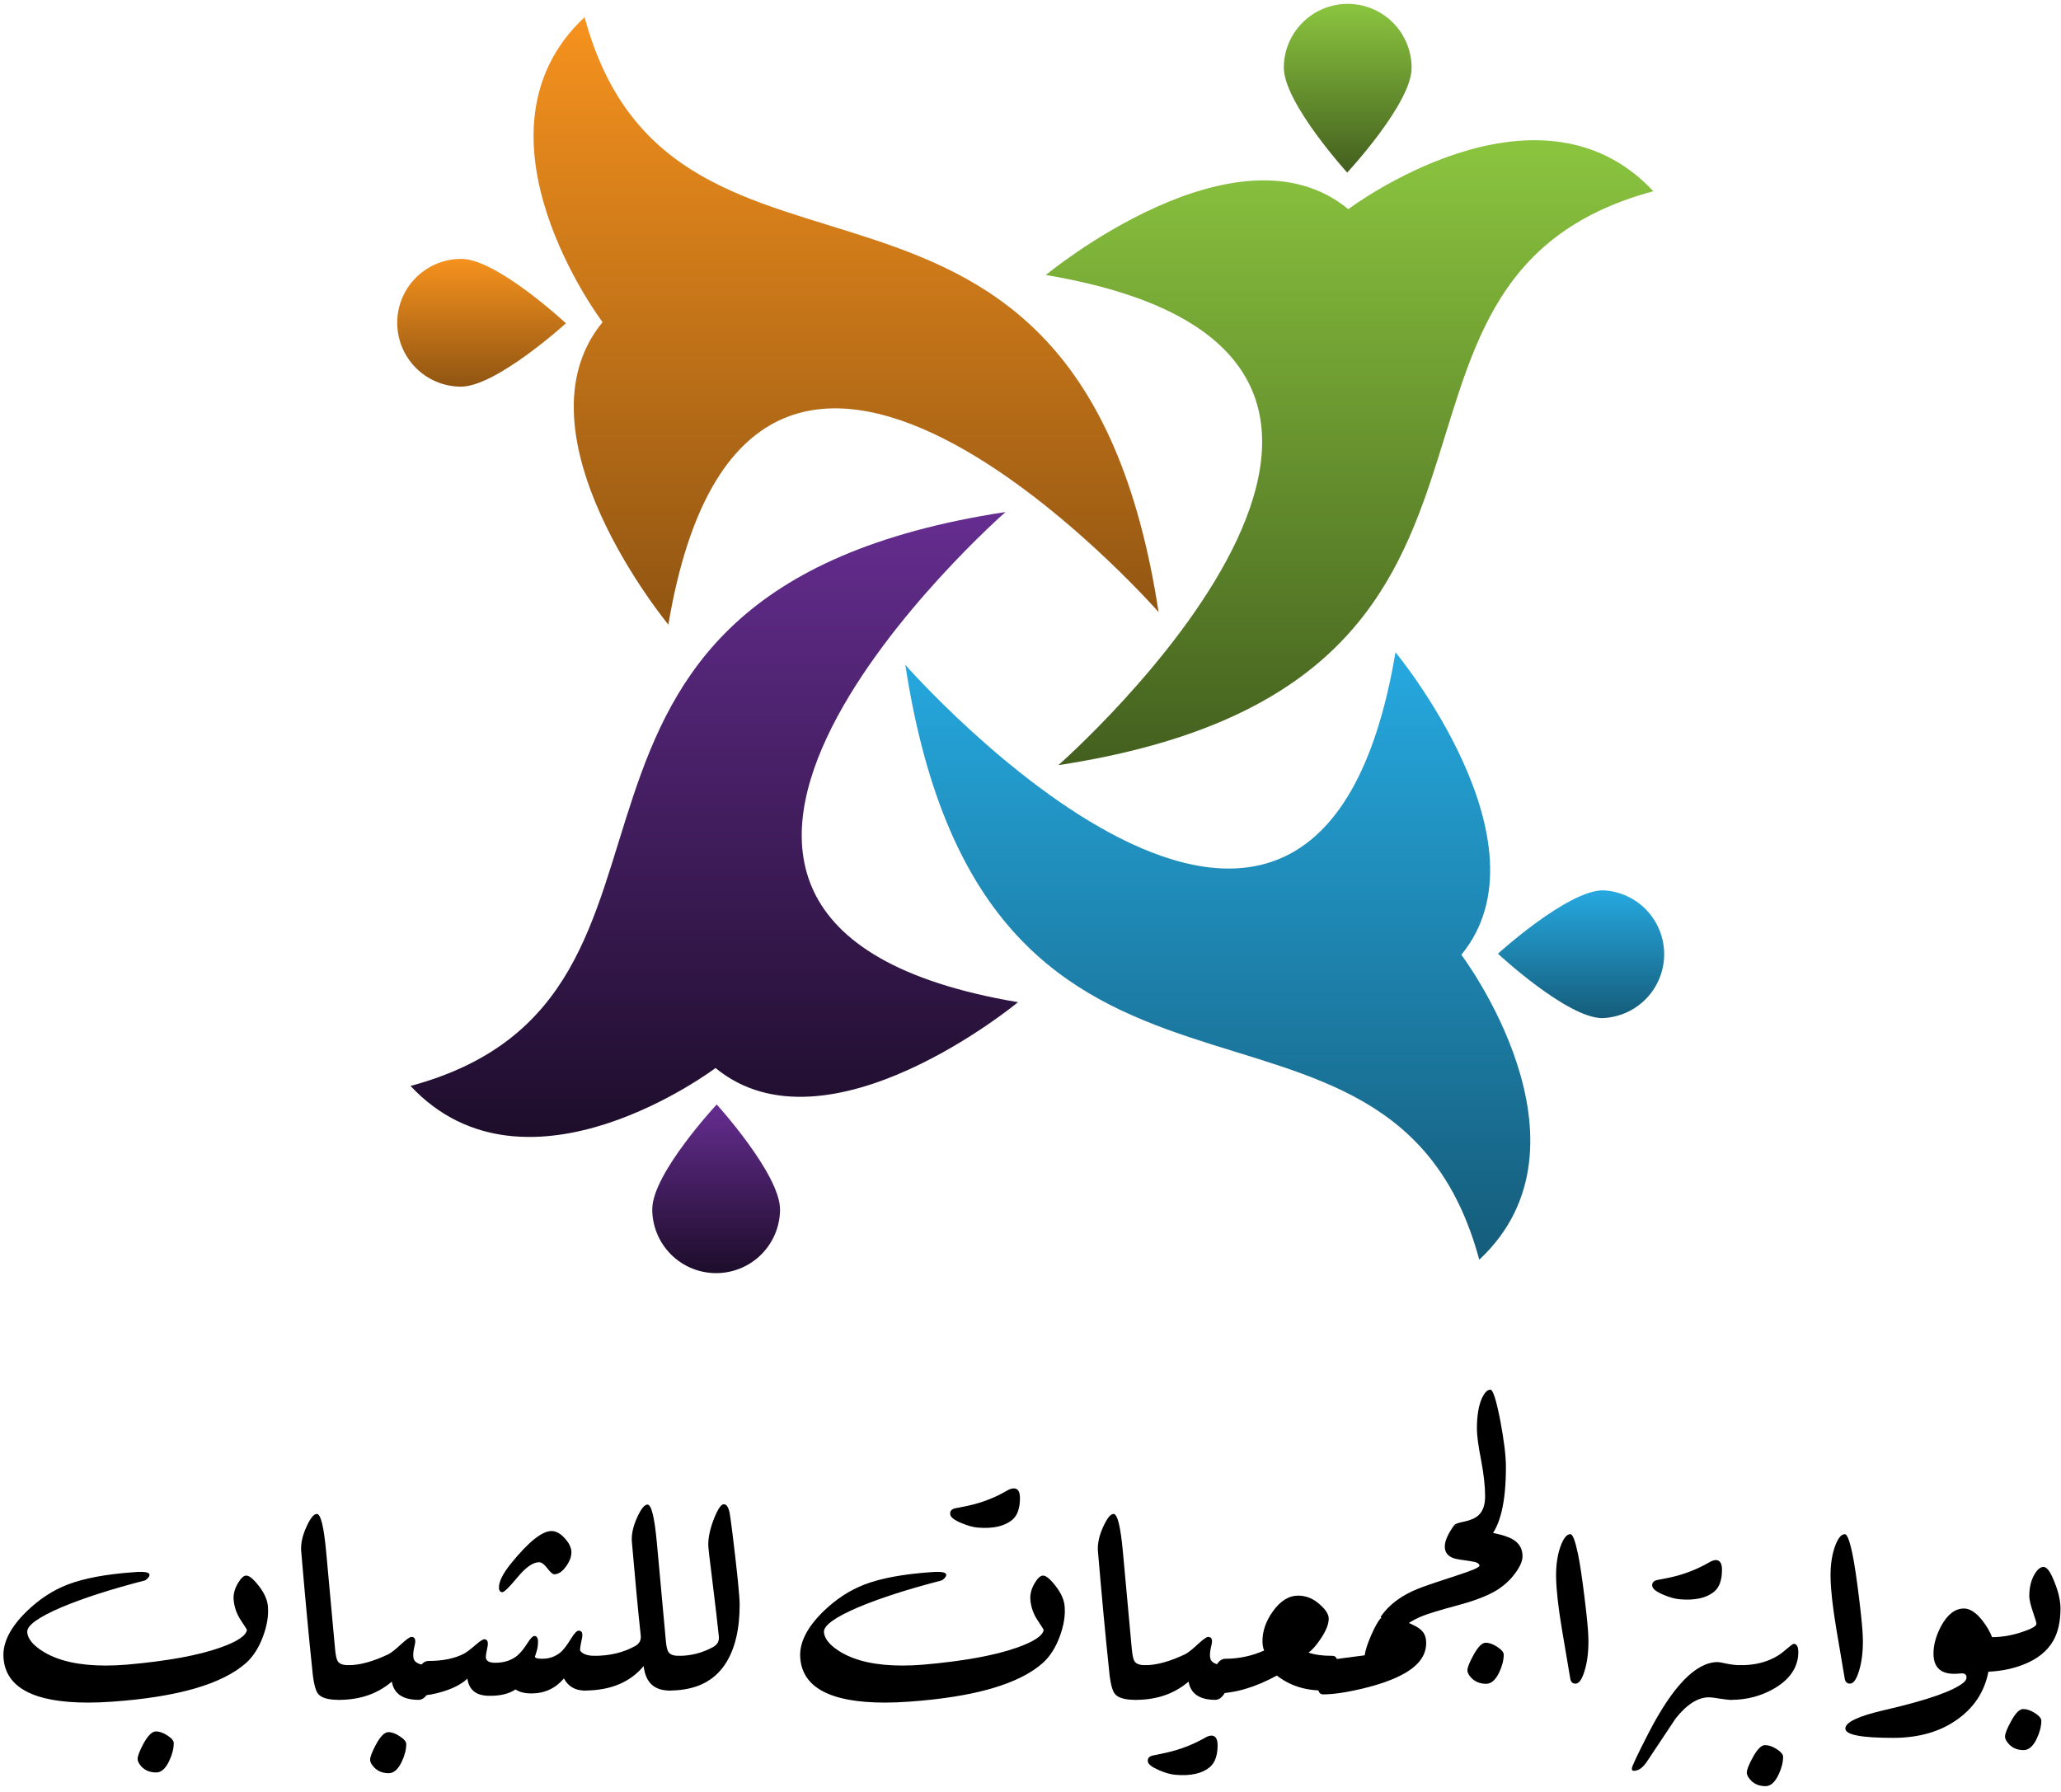<svg width="345" height="300" viewBox="0 0 345 300" fill="none" xmlns="http://www.w3.org/2000/svg">
<g clip-path="url(#clip0_229_122)">
<path d="M276.765 32.015C257.274 11.181 225.701 35.018 225.701 35.018C206.972 19.617 175.066 46.039 175.066 46.039C255.297 59.54 177.162 128.101 177.162 128.101C266.044 114.497 221.261 46.963 276.765 32.015Z" fill="url(#paint0_linear_229_122)"/>
<path d="M236.294 11.395C236.294 17.307 225.514 28.892 225.514 28.892C225.514 28.892 214.878 17.196 214.904 11.292C214.917 8.455 216.057 5.74 218.073 3.744C220.088 1.748 222.814 0.634 225.65 0.648C228.487 0.662 231.202 1.802 233.198 3.817C235.194 5.832 236.308 8.558 236.294 11.395Z" fill="url(#paint1_linear_229_122)"/>
<path d="M247.623 210.899C268.457 191.408 244.62 159.845 244.62 159.845C260.021 141.115 233.599 109.201 233.599 109.201C220.098 189.432 151.545 111.305 151.545 111.305C165.141 200.204 232.632 155.421 247.623 210.899Z" fill="url(#paint2_linear_229_122)"/>
<path d="M268.243 170.454C262.331 170.454 250.746 159.665 250.746 159.665C250.746 159.665 262.442 149.038 268.346 149.055C271.108 149.178 273.716 150.366 275.622 152.368C277.529 154.371 278.586 157.035 278.573 159.8C278.56 162.565 277.477 165.218 275.551 167.202C273.626 169.187 271.007 170.349 268.243 170.446V170.454Z" fill="url(#paint3_linear_229_122)"/>
<path d="M68.721 181.808C88.212 202.634 119.775 178.805 119.775 178.805C138.496 194.206 170.411 167.785 170.411 167.785C90.188 154.274 168.315 85.722 168.315 85.722C79.476 99.301 124.208 166.835 68.721 181.808Z" fill="url(#paint4_linear_229_122)"/>
<path d="M109.192 202.394C109.192 196.491 119.973 184.906 119.973 184.906C119.973 184.906 130.599 196.602 130.574 202.506C130.559 205.342 129.418 208.057 127.402 210.052C125.386 212.047 122.659 213.16 119.823 213.145C116.986 213.131 114.272 211.99 112.276 209.973C110.281 207.957 109.169 205.231 109.183 202.394H109.192Z" fill="url(#paint5_linear_229_122)"/>
<path d="M97.855 2.873C77.021 22.372 100.867 53.936 100.867 53.936C85.466 72.657 111.879 104.572 111.879 104.572C125.38 24.349 193.941 102.475 193.941 102.475C180.337 13.594 112.845 58.377 97.855 2.873Z" fill="url(#paint6_linear_229_122)"/>
<path d="M77.243 43.343C83.147 43.343 94.732 54.124 94.732 54.124C94.732 54.124 83.036 64.768 77.132 64.734C74.295 64.719 71.581 63.578 69.586 61.562C67.59 59.546 66.478 56.82 66.492 53.983C66.507 51.147 67.648 48.432 69.664 46.437C71.68 44.441 74.407 43.329 77.243 43.343Z" fill="url(#paint7_linear_229_122)"/>
</g>
<path d="M344.916 269.292C344.916 271.471 344.509 273.274 343.694 274.699C342.696 276.451 341.016 277.785 338.654 278.701C336.617 279.495 334.357 279.892 331.872 279.892C331.282 279.892 330.986 279.393 330.986 278.395C330.986 277.459 331.241 276.512 331.75 275.555C332.239 274.577 332.809 274.088 333.461 274.088C335.09 274.088 336.76 273.803 338.47 273.233C340.079 272.703 340.884 272.245 340.884 271.858C340.884 271.634 340.68 270.942 340.273 269.781C339.886 268.62 339.692 267.765 339.692 267.215C339.692 265.851 339.957 264.68 340.487 263.702C340.996 262.786 341.525 262.328 342.075 262.328C342.645 262.328 343.256 263.173 343.908 264.863C344.58 266.533 344.916 268.009 344.916 269.292ZM341.708 288.079C341.708 288.995 341.454 289.993 340.945 291.073C340.334 292.356 339.601 292.997 338.745 292.997C337.747 292.997 336.943 292.681 336.332 292.05C335.864 291.561 335.63 291.124 335.63 290.737C335.63 290.248 335.966 289.393 336.638 288.171C337.371 286.806 338.053 286.124 338.684 286.124C339.275 286.124 339.927 286.348 340.639 286.796C341.352 287.264 341.708 287.692 341.708 288.079Z" fill="black"/>
<path d="M333.461 274.088L332.972 279.159C332.443 282.764 330.722 285.625 327.81 287.743C324.918 289.881 321.273 290.95 316.874 290.95C311.558 290.95 308.901 290.431 308.901 289.393C308.901 288.334 311.07 287.305 315.407 286.307C322.637 284.637 327.087 283.079 328.757 281.633C329.042 281.369 329.184 281.104 329.184 280.839C329.184 280.31 328.838 280.086 328.146 280.167C327.779 280.208 327.443 280.228 327.138 280.228C324.816 280.228 323.655 279.098 323.655 276.838C323.655 275.351 324.093 273.793 324.969 272.164C326.028 270.249 327.29 269.292 328.757 269.292C329.755 269.292 330.783 269.964 331.842 271.308C332.595 272.286 333.135 273.213 333.461 274.088Z" fill="black"/>
<path d="M311.833 274.32C311.874 276.418 311.66 278.22 311.192 279.727C310.764 281.153 310.265 281.866 309.695 281.866C309.166 281.886 308.86 281.57 308.779 280.919C308.738 280.715 308.27 277.945 307.374 272.61C306.783 269.046 306.467 266.225 306.427 264.148C306.386 262.234 306.61 260.544 307.099 259.077C307.608 257.591 308.178 256.847 308.809 256.847C309.196 256.827 309.624 257.937 310.092 260.177C310.418 261.745 310.785 264.189 311.192 267.508C311.599 270.807 311.813 273.078 311.833 274.32Z" fill="black"/>
<path d="M300.989 277.314C300.724 279.513 299.37 281.316 296.926 282.721C294.747 283.963 292.364 284.584 289.778 284.584C289.187 284.584 288.892 284.085 288.892 283.088C288.892 282.151 289.147 281.204 289.656 280.247C290.145 279.269 290.715 278.78 291.366 278.78C293.26 278.78 294.92 278.465 296.346 277.833C297.282 277.446 298.168 276.876 299.003 276.123C299.716 275.512 300.134 275.206 300.256 275.206C300.887 275.206 301.131 275.909 300.989 277.314ZM298.484 294.115C298.484 295.032 298.229 296.029 297.72 297.109C297.109 298.392 296.386 299.033 295.551 299.033C294.533 299.033 293.719 298.718 293.108 298.086C292.639 297.598 292.405 297.16 292.405 296.773C292.405 296.284 292.741 295.429 293.413 294.207C294.167 292.842 294.849 292.16 295.46 292.16C296.05 292.16 296.702 292.384 297.415 292.832C298.128 293.301 298.484 293.728 298.484 294.115Z" fill="black"/>
<path d="M286.937 266.47C285.674 267.529 283.78 267.956 281.255 267.753C280.441 267.692 279.504 267.437 278.445 266.989C277.284 266.5 276.663 266.022 276.581 265.553C276.5 265.065 276.734 264.729 277.284 264.545C278.058 264.382 278.832 264.23 279.606 264.087C281.907 263.578 284.066 262.743 286.082 261.582C286.53 261.317 286.906 261.185 287.212 261.185C287.904 261.185 288.251 261.725 288.251 262.804C288.251 264.535 287.813 265.757 286.937 266.47ZM291.366 278.78C291.957 278.78 292.252 279.269 292.252 280.247C292.252 281.204 292.018 282.141 291.55 283.057C291.02 284.075 290.43 284.584 289.778 284.584C289.33 284.584 288.678 284.513 287.823 284.371C286.988 284.228 286.408 284.157 286.082 284.157C284.228 284.157 282.365 285.338 280.492 287.7C278.903 290.103 277.304 292.506 275.696 294.909C275.003 295.948 274.27 296.467 273.496 296.467C273.272 296.467 273.16 296.345 273.16 296.101C273.16 295.755 274.087 293.779 275.94 290.175C280.033 282.232 283.903 278.261 287.548 278.261C287.752 278.261 288.261 278.353 289.075 278.536C289.89 278.699 290.654 278.78 291.366 278.78Z" fill="black"/>
<path d="M265.89 274.32C265.931 276.418 265.717 278.22 265.249 279.727C264.821 281.153 264.322 281.866 263.752 281.866C263.222 281.886 262.917 281.57 262.835 280.919C262.795 280.715 262.326 277.945 261.43 272.61C260.84 269.046 260.524 266.225 260.483 264.148C260.442 262.234 260.666 260.544 261.155 259.077C261.664 257.591 262.235 256.847 262.866 256.847C263.253 256.827 263.681 257.937 264.149 260.177C264.475 261.745 264.841 264.189 265.249 267.508C265.656 270.807 265.87 273.078 265.89 274.32Z" fill="black"/>
<path d="M252.083 245.606C252.083 251.512 251.136 255.483 249.242 257.519L243.468 255.289C243.631 255.106 244.222 254.913 245.24 254.709C246.238 254.485 246.981 254.149 247.47 253.701C248.223 253.029 248.6 251.96 248.6 250.493C248.6 248.824 248.376 246.807 247.928 244.445C247.46 242.062 247.226 240.311 247.226 239.191C247.226 237.053 247.501 235.362 248.05 234.12C248.498 233.143 248.977 232.654 249.486 232.654C249.914 232.654 250.464 234.375 251.136 237.816C251.767 241.156 252.083 243.753 252.083 245.606Z" fill="black"/>
<path d="M254.862 260.544C254.862 261.317 254.475 262.234 253.701 263.293C252.846 264.494 251.746 265.502 250.402 266.317C248.875 267.213 246.737 268.028 243.987 268.761C240.79 269.616 238.693 270.268 237.695 270.716C235.516 271.673 233.825 273.068 232.624 274.901L231.127 270.655C232.512 268.639 234.62 267.071 237.45 265.95C238.469 265.543 240.709 264.779 244.171 263.659C246.492 262.906 247.653 262.397 247.653 262.132C247.653 261.745 247.154 261.491 246.156 261.368C244.649 261.165 243.712 261.002 243.346 260.88C242.348 260.533 241.849 259.882 241.849 258.925C241.849 257.988 242.379 256.786 243.438 255.32L247.653 255.87C247.938 256.114 248.783 256.389 250.189 256.695C251.614 257 252.653 257.356 253.304 257.764C254.343 258.395 254.862 259.322 254.862 260.544ZM251.716 277.009C251.716 277.925 251.461 278.923 250.952 280.002C250.341 281.265 249.618 281.896 248.783 281.896C247.785 281.896 246.971 281.581 246.34 280.949C245.871 280.481 245.637 280.043 245.637 279.636C245.637 279.167 245.973 278.322 246.645 277.1C247.399 275.715 248.081 275.023 248.692 275.023C249.303 275.023 249.954 275.257 250.647 275.726C251.359 276.194 251.716 276.622 251.716 277.009Z" fill="black"/>
<path d="M238.734 275.084C238.734 277.182 237.41 278.933 234.762 280.338C233.031 281.275 230.73 282.079 227.859 282.752C225.252 283.362 223.124 283.668 221.474 283.668C220.884 283.668 220.588 283.169 220.588 282.171C220.588 281.214 220.823 280.277 221.291 279.361C221.82 278.343 222.411 277.833 223.063 277.833C223.042 277.833 224.834 277.599 228.439 277.131C228.561 276.255 228.928 275.125 229.539 273.74C230.109 272.437 230.628 271.5 231.097 270.93L235.312 271.51C236.616 271.999 237.512 272.498 238 273.007C238.489 273.496 238.734 274.188 238.734 275.084Z" fill="black"/>
<path d="M223.063 277.216C223.633 277.216 223.918 277.705 223.918 278.683C223.918 279.64 223.684 280.577 223.215 281.493C222.706 282.511 222.116 283.02 221.444 283.02C218.43 283.02 215.864 282.185 213.746 280.515C210.08 282.511 206.669 283.509 203.512 283.509C202.922 283.509 202.626 283.01 202.626 282.012C202.626 281.075 202.881 280.129 203.39 279.171C203.879 278.194 204.449 277.705 205.101 277.705C207.361 277.705 209.53 277.247 211.607 276.33C211.424 275.882 211.332 275.353 211.332 274.742C211.332 273.052 211.913 271.392 213.074 269.763C214.336 268.011 215.741 267.136 217.289 267.136C218.654 267.136 219.886 267.645 220.985 268.663C221.943 269.518 222.421 270.292 222.421 270.985C222.421 271.901 221.983 273.011 221.108 274.314C220.354 275.455 219.662 276.239 219.03 276.666C220.028 277.033 221.372 277.216 223.063 277.216Z" fill="black"/>
<path d="M205.07 278.78C205.64 278.78 205.925 279.269 205.925 280.247C205.925 281.204 205.691 282.141 205.223 283.057C204.714 284.075 204.123 284.584 203.451 284.584C200.804 284.584 199.307 283.566 198.961 281.53C196.578 283.566 193.635 284.584 190.132 284.584C189.542 284.584 189.247 284.075 189.247 283.057C189.247 282.12 189.481 281.194 189.949 280.277C190.458 279.279 191.049 278.78 191.721 278.78C193.594 278.78 195.814 278.169 198.38 276.948C198.869 276.703 199.602 276.123 200.58 275.206C201.435 274.432 201.985 274.046 202.229 274.046C202.84 274.046 203.023 274.524 202.779 275.481C202.453 276.805 202.463 277.67 202.81 278.078C203.217 278.546 203.97 278.78 205.07 278.78ZM202.504 295.856C201.242 296.915 199.348 297.343 196.822 297.139C196.008 297.078 195.081 296.824 194.043 296.376C192.861 295.867 192.23 295.388 192.149 294.94C192.067 294.431 192.301 294.095 192.851 293.932C193.625 293.769 194.399 293.606 195.173 293.443C197.474 292.934 199.633 292.109 201.649 290.969C202.097 290.704 202.474 290.572 202.779 290.572C203.471 290.572 203.818 291.111 203.818 292.191C203.818 293.901 203.38 295.123 202.504 295.856Z" fill="black"/>
<path d="M191.689 278.78C192.259 278.78 192.544 279.269 192.544 280.247C192.544 281.204 192.31 282.141 191.842 283.057C191.333 284.075 190.742 284.584 190.07 284.584C188.298 284.584 187.148 284.248 186.618 283.576C186.15 282.986 185.824 281.621 185.641 279.483C185.091 274.331 184.47 267.692 183.777 259.566C183.716 258.365 184.012 257.051 184.663 255.625C185.315 254.18 185.895 253.457 186.404 253.457C187.056 253.457 187.575 255.554 187.962 259.749C188.349 263.924 188.848 269.372 189.459 276.092C189.561 277.151 189.714 277.833 189.917 278.139C190.203 278.567 190.793 278.78 191.689 278.78Z" fill="black"/>
<path d="M169.421 254.465C168.138 255.524 166.234 255.951 163.709 255.748C162.915 255.687 161.988 255.432 160.929 254.984C159.748 254.495 159.127 254.017 159.066 253.548C158.984 253.059 159.218 252.723 159.768 252.54C160.542 252.377 161.306 252.225 162.059 252.082C164.381 251.573 166.54 250.738 168.535 249.577C168.983 249.312 169.37 249.18 169.696 249.18C170.389 249.18 170.735 249.72 170.735 250.799C170.735 252.53 170.297 253.752 169.421 254.465ZM178.219 269.005C178.341 270.492 178.076 272.121 177.425 273.893C176.732 275.807 175.775 277.314 174.553 278.414C170.562 281.957 163.088 284.116 152.131 284.89C150.726 284.992 149.392 285.043 148.13 285.043C139.027 285.043 134.302 282.538 133.956 277.528C133.773 275.043 135.086 272.437 137.896 269.708C139.994 267.692 142.265 266.215 144.708 265.278C147.478 264.219 151.215 263.527 155.919 263.201C157.549 263.079 158.373 263.222 158.394 263.629C158.414 263.792 158.312 263.995 158.088 264.24C157.864 264.464 157.691 264.586 157.569 264.606C151.907 266.073 147.264 267.569 143.639 269.097C139.75 270.767 137.845 272.152 137.927 273.251C138.008 274.412 138.976 275.542 140.829 276.642C143.334 278.108 146.745 278.841 151.062 278.841C152.203 278.841 153.384 278.791 154.606 278.689C161.326 278.098 166.529 277.151 170.216 275.848C173.046 274.85 174.543 273.862 174.706 272.885C174.706 272.824 174.38 272.304 173.728 271.327C172.995 270.247 172.578 269.066 172.476 267.783C172.415 266.867 172.659 265.95 173.209 265.034C173.698 264.219 174.146 263.802 174.553 263.782C175.042 263.741 175.734 264.291 176.63 265.431C177.628 266.694 178.158 267.885 178.219 269.005Z" fill="black"/>
<path d="M123.814 268.663C123.814 272.777 123.03 276.056 121.462 278.499C119.527 281.513 116.391 283.02 112.053 283.02C111.463 283.02 111.167 282.511 111.167 281.493C111.167 280.556 111.402 279.63 111.87 278.713C112.379 277.715 112.97 277.216 113.642 277.216C115.658 277.216 117.562 276.728 119.354 275.75C120.087 275.343 120.413 274.752 120.332 273.978C120.087 271.616 119.7 268.307 119.171 264.05C118.764 260.873 118.56 259.051 118.56 258.582C118.56 257.34 118.876 255.904 119.507 254.275C120.159 252.646 120.708 251.831 121.156 251.831C121.604 251.831 121.93 252.31 122.134 253.267C122.195 253.552 122.358 254.733 122.623 256.811C123.417 263.307 123.814 267.258 123.814 268.663Z" fill="black"/>
<path d="M113.642 277.216C114.233 277.216 114.528 277.705 114.528 278.683C114.528 279.64 114.294 280.577 113.825 281.493C113.296 282.511 112.705 283.02 112.054 283.02C109.488 283.02 108.052 281.656 107.746 278.927C105.465 281.656 102.177 283.02 97.879 283.02C97.289 283.02 96.994 282.511 96.994 281.493C96.994 280.556 97.228 279.63 97.696 278.713C98.205 277.715 98.796 277.216 99.468 277.216C102.054 277.216 104.325 276.677 106.28 275.597C107.013 275.21 107.339 274.62 107.258 273.826C106.81 269.691 106.311 264.417 105.761 258.002C105.7 256.801 105.995 255.487 106.647 254.061C107.298 252.616 107.879 251.893 108.388 251.893C109.039 251.893 109.559 253.99 109.946 258.185C110.333 262.36 110.832 267.808 111.443 274.528C111.524 275.587 111.677 276.269 111.901 276.575C112.166 277.002 112.746 277.216 113.642 277.216Z" fill="black"/>
<path d="M95.65 259.865C95.65 260.66 95.334 261.474 94.703 262.309C94.092 263.144 93.45 263.562 92.778 263.562C92.514 263.562 92.127 263.226 91.618 262.554C91.108 261.882 90.65 261.546 90.243 261.546C89.225 261.546 88.023 262.38 86.638 264.05C85.254 265.72 84.408 266.555 84.103 266.555C83.716 266.555 83.522 266.291 83.522 265.761C83.522 264.763 84.184 263.439 85.508 261.79C88.461 258.145 90.732 256.322 92.32 256.322C93.074 256.322 93.817 256.729 94.55 257.544C95.283 258.358 95.65 259.132 95.65 259.865ZM99.468 277.216C100.038 277.216 100.324 277.705 100.324 278.683C100.324 279.64 100.089 280.577 99.621 281.493C99.112 282.511 98.521 283.02 97.849 283.02C96.281 283.02 95.13 282.348 94.397 281.004C92.972 282.674 91.159 283.509 88.96 283.509C87.819 283.509 86.934 283.285 86.302 282.837C85.182 283.591 83.675 283.947 81.781 283.906C79.684 283.865 78.502 282.908 78.238 281.035C77.281 281.931 75.936 282.644 74.206 283.173C72.719 283.641 71.365 283.876 70.143 283.876C69.552 283.876 69.257 283.367 69.257 282.348C69.257 281.411 69.491 280.485 69.959 279.568C70.469 278.571 71.059 278.072 71.731 278.072C74.094 278.072 76.059 277.675 77.627 276.88C78.055 276.656 78.716 276.157 79.612 275.383C80.346 274.752 80.834 274.437 81.079 274.437C81.629 274.457 81.791 274.946 81.567 275.903C81.404 276.656 81.323 277.155 81.323 277.4C81.323 278.051 81.853 278.377 82.912 278.377C84.357 278.377 85.569 277.99 86.547 277.216C87.097 276.768 87.687 276.045 88.318 275.047C88.807 274.274 89.194 273.887 89.479 273.887C89.866 273.907 90.06 274.243 90.06 274.895C90.06 275.506 89.968 276.076 89.785 276.605C89.622 277.135 89.54 277.379 89.54 277.339C89.54 277.583 89.948 277.705 90.762 277.705C91.923 277.705 92.931 277.359 93.786 276.666C94.214 276.341 94.794 275.597 95.528 274.437C96.118 273.459 96.566 272.98 96.872 273.001C97.442 273.001 97.615 273.479 97.391 274.437C97.126 275.618 97.045 276.269 97.147 276.392C97.554 276.921 98.328 277.196 99.468 277.216Z" fill="black"/>
<path d="M71.701 278.78C72.271 278.78 72.556 279.269 72.556 280.247C72.556 281.204 72.322 282.141 71.853 283.057C71.344 284.075 70.754 284.584 70.082 284.584C67.434 284.584 65.937 283.566 65.591 281.53C63.208 283.566 60.266 284.584 56.763 284.584C56.172 284.584 55.877 284.075 55.877 283.057C55.877 282.12 56.111 281.194 56.58 280.277C57.089 279.279 57.679 278.78 58.351 278.78C60.225 278.78 62.445 278.169 65.011 276.948C65.499 276.703 66.233 276.123 67.21 275.206C68.065 274.432 68.615 274.046 68.86 274.046C69.471 274.046 69.654 274.524 69.409 275.481C69.084 276.805 69.094 277.67 69.44 278.078C69.847 278.546 70.601 278.78 71.701 278.78ZM68.004 291.977C68.004 292.893 67.75 293.891 67.241 294.97C66.63 296.233 65.907 296.864 65.072 296.864C64.074 296.864 63.269 296.549 62.658 295.917C62.19 295.449 61.956 295.011 61.956 294.604C61.956 294.135 62.282 293.29 62.933 292.068C63.687 290.684 64.379 289.991 65.011 289.991C65.601 289.991 66.243 290.225 66.935 290.694C67.648 291.162 68.004 291.59 68.004 291.977Z" fill="black"/>
<path d="M58.319 278.78C58.89 278.78 59.175 279.269 59.175 280.247C59.175 281.204 58.941 282.141 58.472 283.057C57.963 284.075 57.373 284.584 56.7 284.584C54.929 284.584 53.778 284.248 53.249 283.576C52.78 282.986 52.454 281.621 52.271 279.483C51.721 274.331 51.1 267.692 50.408 259.566C50.347 258.365 50.642 257.051 51.294 255.625C51.945 254.18 52.526 253.457 53.035 253.457C53.687 253.457 54.206 255.554 54.593 259.749C54.98 263.924 55.479 269.372 56.09 276.092C56.191 277.151 56.344 277.833 56.548 278.139C56.833 278.567 57.423 278.78 58.319 278.78Z" fill="black"/>
<path d="M44.849 269.005C44.971 270.492 44.707 272.121 44.055 273.893C43.363 275.807 42.406 277.314 41.184 278.414C37.192 281.957 29.718 284.116 18.762 284.89C17.357 284.992 16.023 285.043 14.76 285.043C5.657 285.043 0.932 282.538 0.586 277.528C0.403 275.043 1.716 272.437 4.527 269.708C6.624 267.692 8.895 266.215 11.339 265.278C14.108 264.219 17.845 263.527 22.55 263.201C24.179 263.079 25.004 263.222 25.024 263.629C25.044 263.792 24.943 263.995 24.719 264.24C24.495 264.464 24.322 264.586 24.199 264.606C18.538 266.073 13.895 267.569 10.27 269.097C6.38 270.767 4.476 272.152 4.557 273.251C4.639 274.412 5.606 275.542 7.459 276.642C9.964 278.108 13.375 278.841 17.693 278.841C18.833 278.841 20.014 278.791 21.236 278.689C27.957 278.098 33.16 277.151 36.846 275.848C39.677 274.85 41.173 273.862 41.336 272.885C41.336 272.824 41.011 272.304 40.359 271.327C39.626 270.247 39.208 269.066 39.106 267.783C39.045 266.867 39.29 265.95 39.84 265.034C40.328 264.219 40.776 263.802 41.184 263.782C41.672 263.741 42.365 264.291 43.261 265.431C44.259 266.694 44.788 267.885 44.849 269.005ZM29.087 291.824C29.087 292.741 28.832 293.738 28.323 294.818C27.712 296.101 26.989 296.742 26.154 296.742C25.156 296.742 24.342 296.427 23.71 295.795C23.262 295.306 23.038 294.869 23.038 294.482C23.038 293.993 23.364 293.138 24.016 291.916C24.77 290.551 25.462 289.869 26.093 289.869C26.684 289.869 27.325 290.093 28.018 290.541C28.73 291.009 29.087 291.437 29.087 291.824Z" fill="black"/>
<defs>
<linearGradient id="paint0_linear_229_122" x1="225.915" y1="23.475" x2="225.915" y2="128.101" gradientUnits="userSpaceOnUse">
<stop stop-color="#8BC53F"/>
<stop offset="1" stop-color="#435F1E"/>
</linearGradient>
<linearGradient id="paint1_linear_229_122" x1="225.599" y1="0.648" x2="225.599" y2="28.892" gradientUnits="userSpaceOnUse">
<stop stop-color="#8BC53F"/>
<stop offset="1" stop-color="#435F1E"/>
</linearGradient>
<linearGradient id="paint2_linear_229_122" x1="203.854" y1="109.201" x2="203.854" y2="210.899" gradientUnits="userSpaceOnUse">
<stop stop-color="#26A9E0"/>
<stop offset="1" stop-color="#155C7A"/>
</linearGradient>
<linearGradient id="paint3_linear_229_122" x1="264.659" y1="149.055" x2="264.659" y2="170.454" gradientUnits="userSpaceOnUse">
<stop stop-color="#26A9E0"/>
<stop offset="1" stop-color="#155C7A"/>
</linearGradient>
<linearGradient id="paint4_linear_229_122" x1="119.566" y1="85.722" x2="119.566" y2="190.345" gradientUnits="userSpaceOnUse">
<stop stop-color="#652D90"/>
<stop offset="1" stop-color="#1D0D2A"/>
</linearGradient>
<linearGradient id="paint5_linear_229_122" x1="119.878" y1="184.906" x2="119.878" y2="213.145" gradientUnits="userSpaceOnUse">
<stop stop-color="#652D90"/>
<stop offset="1" stop-color="#1D0D2A"/>
</linearGradient>
<linearGradient id="paint6_linear_229_122" x1="141.629" y1="2.873" x2="141.629" y2="104.572" gradientUnits="userSpaceOnUse">
<stop stop-color="#F6921E"/>
<stop offset="1" stop-color="#905512"/>
</linearGradient>
<linearGradient id="paint7_linear_229_122" x1="80.612" y1="43.343" x2="80.612" y2="64.734" gradientUnits="userSpaceOnUse">
<stop stop-color="#F6921E"/>
<stop offset="1" stop-color="#905512"/>
</linearGradient>
<clipPath id="clip0_229_122">
<rect width="212.493" height="212.493" fill="white" transform="translate(66.497 0.648)"/>
</clipPath>
</defs>
</svg>
